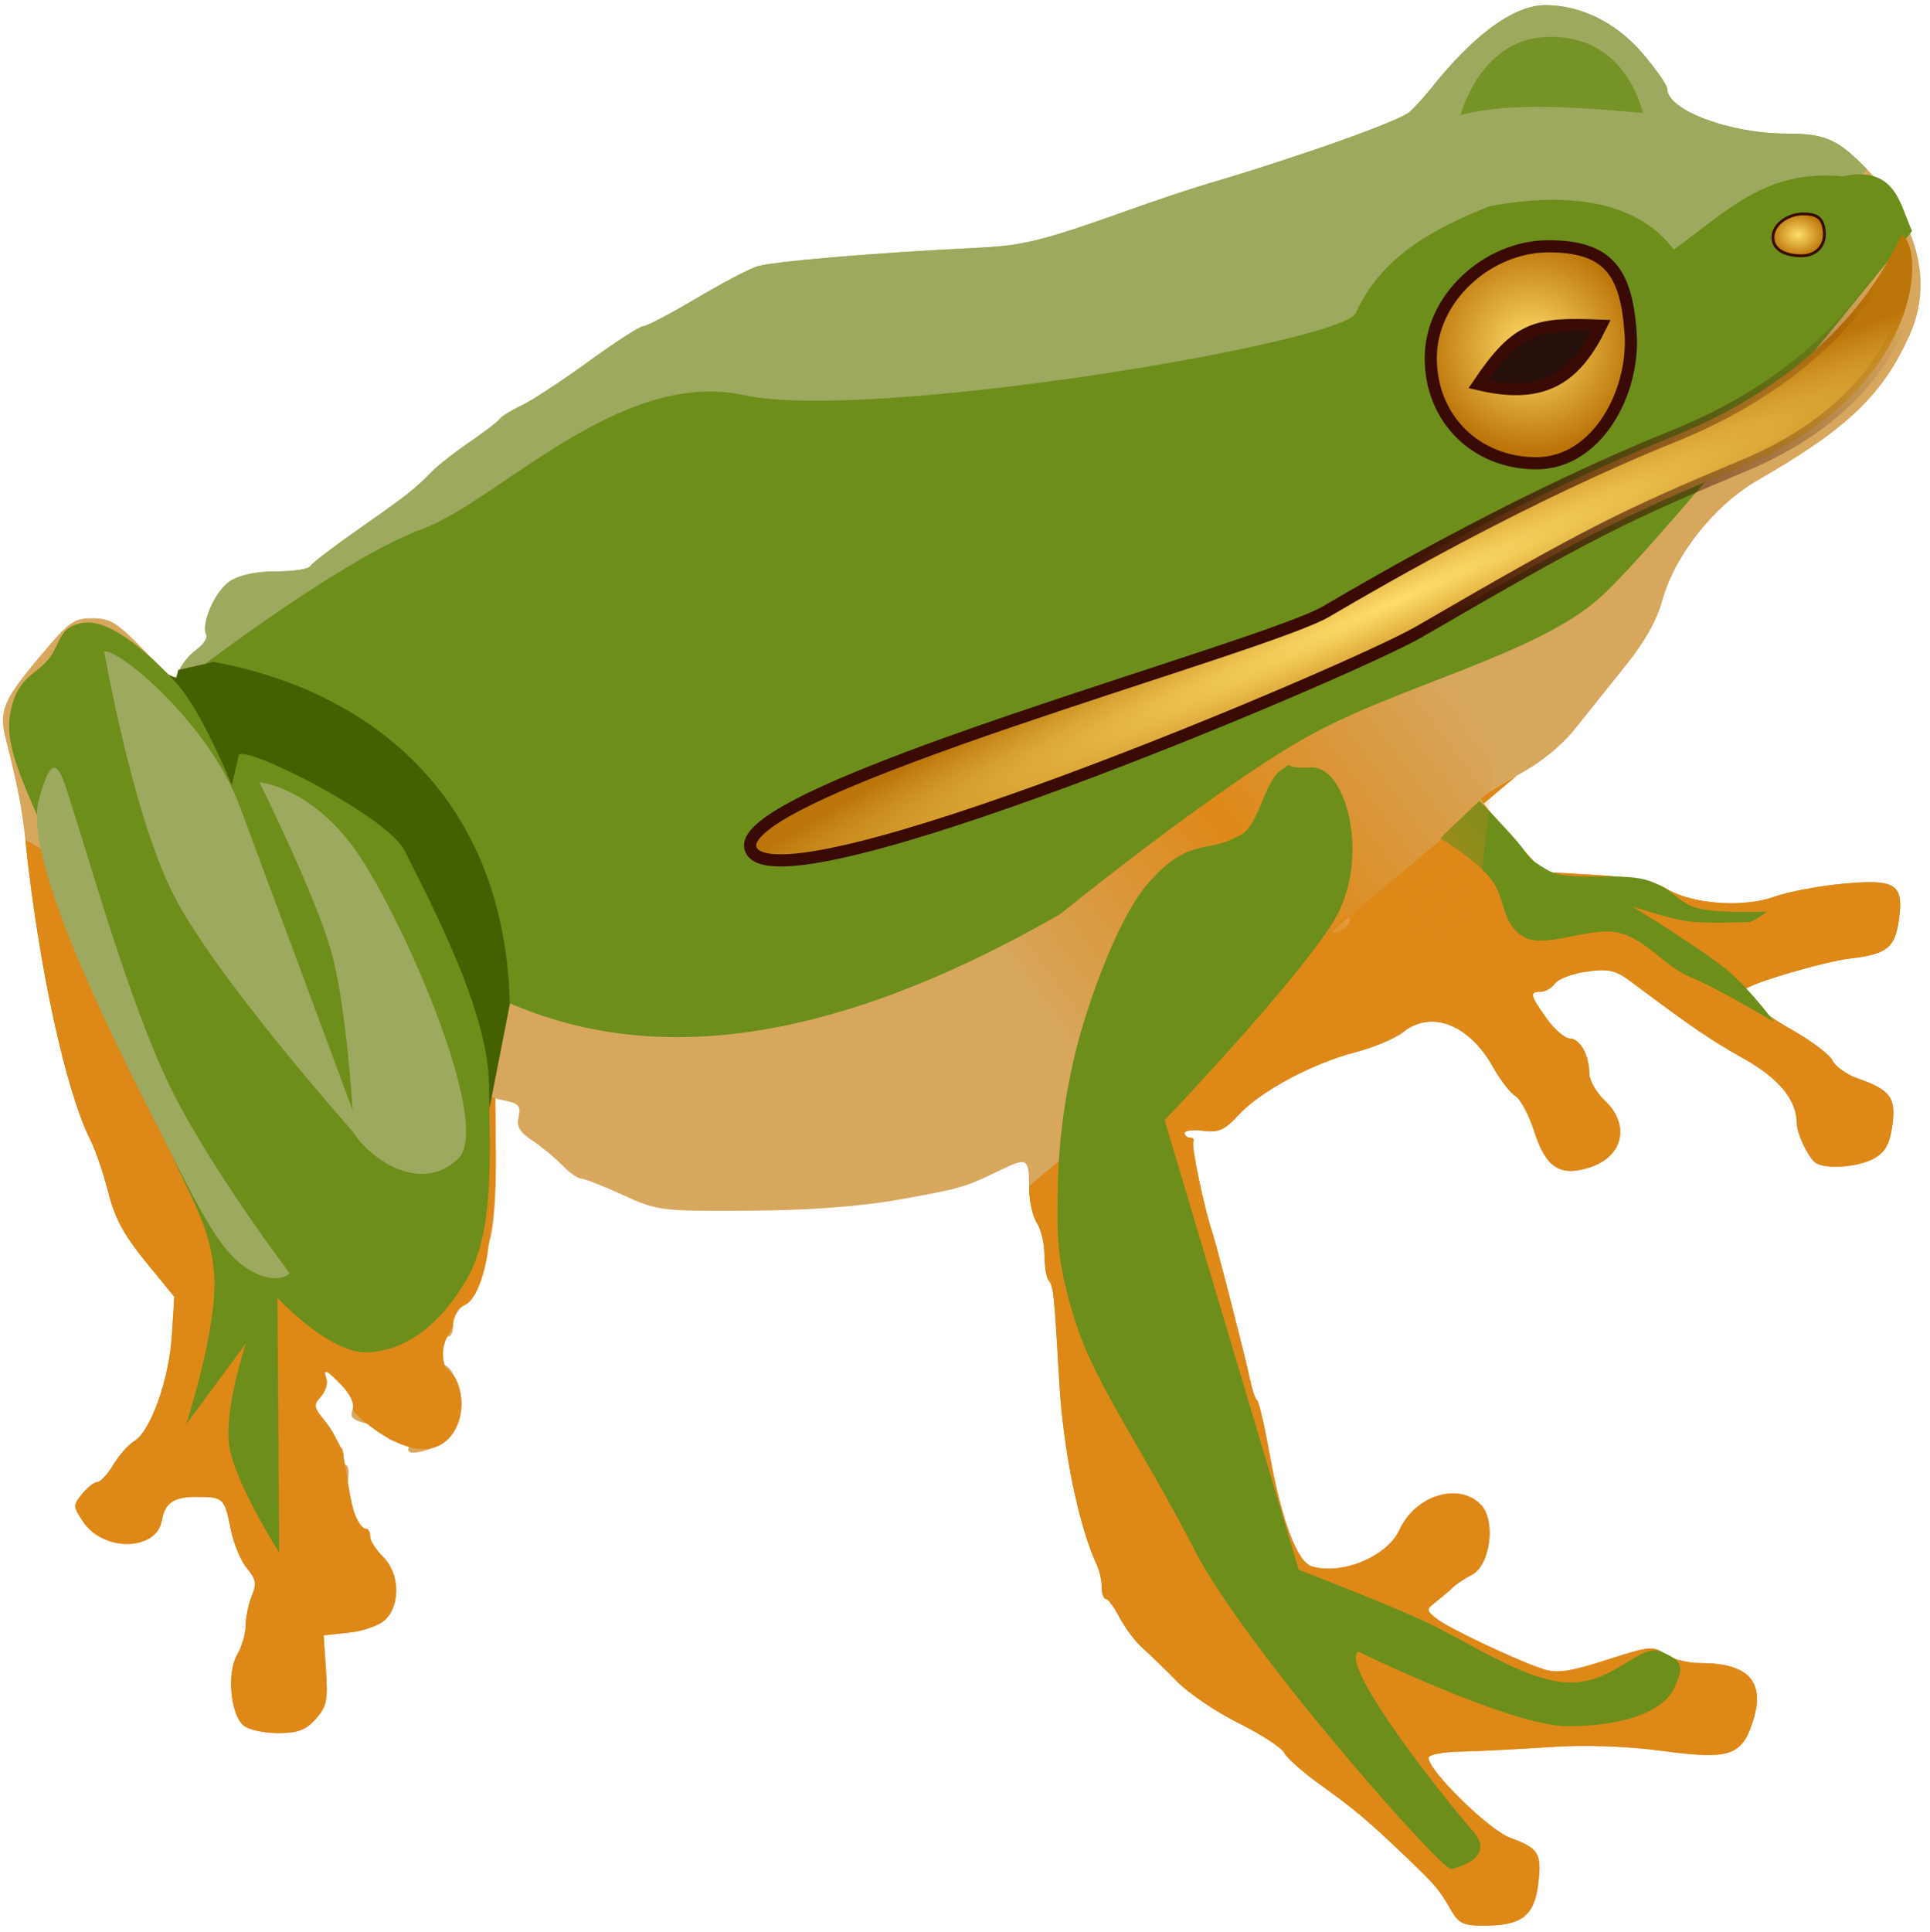 <?xml version="1.0" encoding="UTF-8" standalone="no"?>
<!-- Created with Inkscape (http://www.inkscape.org/) -->

<svg
   width="158.648mm"
   height="158.799mm"
   viewBox="0 0 158.648 158.799"
   version="1.1"
   id="svg1"
   xml:space="preserve"
   inkscape:version="1.3.2 (091e20e, 2023-11-25, custom)"
   sodipodi:docname="Frosch.svg"
   xmlns:inkscape="http://www.inkscape.org/namespaces/inkscape"
   xmlns:sodipodi="http://sodipodi.sourceforge.net/DTD/sodipodi-0.dtd"
   xmlns:xlink="http://www.w3.org/1999/xlink"
   xmlns="http://www.w3.org/2000/svg"
   xmlns:svg="http://www.w3.org/2000/svg"><sodipodi:namedview
     id="namedview1"
     pagecolor="#505050"
     bordercolor="#eeeeee"
     borderopacity="1"
     inkscape:showpageshadow="0"
     inkscape:pageopacity="0"
     inkscape:pagecheckerboard="0"
     inkscape:deskcolor="#505050"
     inkscape:document-units="mm"
     inkscape:zoom="1.2961911"
     inkscape:cx="241.47674"
     inkscape:cy="315.92564"
     inkscape:window-width="3200"
     inkscape:window-height="1711"
     inkscape:window-x="-9"
     inkscape:window-y="-9"
     inkscape:window-maximized="1"
     inkscape:current-layer="layer2" /><defs
     id="defs1"><linearGradient
       id="linearGradient22"
       inkscape:collect="always"><stop
         style="stop-color:#de8818;stop-opacity:0;"
         offset="0"
         id="stop22" /><stop
         style="stop-color:#de8818;stop-opacity:0.998;"
         offset="0.5"
         id="stop24" /><stop
         style="stop-color:#de8818;stop-opacity:0;"
         offset="1"
         id="stop23" /></linearGradient><linearGradient
       id="linearGradient18"
       inkscape:collect="always"><stop
         style="stop-color:#3a0b04;stop-opacity:1;"
         offset="0"
         id="stop18" /><stop
         style="stop-color:#3a0b04;stop-opacity:0;"
         offset="1"
         id="stop19" /></linearGradient><linearGradient
       id="linearGradient17"
       inkscape:collect="always"><stop
         style="stop-color:#fede6a;stop-opacity:1;"
         offset="0"
         id="stop16" /><stop
         style="stop-color:#bc7408;stop-opacity:0.996;"
         offset="1"
         id="stop17" /></linearGradient><linearGradient
       id="linearGradient14"
       inkscape:collect="always"><stop
         style="stop-color:#fede6a;stop-opacity:1;"
         offset="0"
         id="stop14" /><stop
         style="stop-color:#bc7408;stop-opacity:1;"
         offset="1"
         id="stop15" /></linearGradient><radialGradient
       inkscape:collect="always"
       xlink:href="#linearGradient14"
       id="radialGradient15"
       cx="125.84"
       cy="28.434"
       fx="125.84"
       fy="28.434"
       r="8.729"
       gradientTransform="matrix(1,0,0,0.996,0,0.114)"
       gradientUnits="userSpaceOnUse" /><radialGradient
       inkscape:collect="always"
       xlink:href="#linearGradient17"
       id="radialGradient16"
       gradientUnits="userSpaceOnUse"
       gradientTransform="matrix(7.006,-3.242,0.287,0.619,-809.615,452.923)"
       cx="130.645"
       cy="32.239"
       fx="130.645"
       fy="32.239"
       r="8.729" /><linearGradient
       inkscape:collect="always"
       xlink:href="#linearGradient18"
       id="linearGradient19"
       x1="114.868"
       y1="49.3"
       x2="156.319"
       y2="25.97"
       gradientUnits="userSpaceOnUse" /><linearGradient
       inkscape:collect="always"
       xlink:href="#linearGradient22"
       id="linearGradient23"
       x1="86.839"
       y1="79.86"
       x2="112.015"
       y2="63.7"
       gradientUnits="userSpaceOnUse"
       gradientTransform="matrix(1.548,0,0,1.333,-50.322,-23.961)" /><radialGradient
       inkscape:collect="always"
       xlink:href="#linearGradient14"
       id="radialGradient15-3"
       cx="125.84"
       cy="28.434"
       fx="125.84"
       fy="28.434"
       r="8.729"
       gradientTransform="matrix(0.257,0,0,0.209,115.468,13.348)"
       gradientUnits="userSpaceOnUse" /></defs><g
     inkscape:groupmode="layer"
     id="layer3"
     inkscape:label="Ebene 3"
     style="display:inline"><path
       style="display:inline;fill:#d7a75e;fill-opacity:1"
       d="m 119.254,156.944 c -0.935,-1.643 -1.248,-2.013 -3.627,-4.285 -3.198,-3.054 -4.273,-3.961 -7.027,-5.932 -1.453,-1.04 -2.816,-2.239 -3.028,-2.666 -0.212,-0.426 -1.897,-1.525 -3.745,-2.442 -1.848,-0.917 -4.131,-2.46 -5.075,-3.43 -0.943,-0.97 -2.205,-2.194 -2.804,-2.719 -0.599,-0.525 -1.456,-1.657 -1.904,-2.515 -0.449,-0.858 -0.966,-1.559 -1.15,-1.559 -0.184,0 -0.335,-0.435 -0.335,-0.966 0,-0.531 -0.176,-1.341 -0.391,-1.799 -1.482,-3.154 -2.769,-9.395 -3.091,-14.986 -0.425,-7.376 -0.489,-7.986 -0.889,-8.436 -0.176,-0.198 -0.326,-1.133 -0.333,-2.079 -0.007,-0.946 -0.295,-2.138 -0.64,-2.65 -0.344,-0.512 -0.626,-1.862 -0.626,-2.998 0,-2.313 -0.154,-2.394 -2.438,-1.281 -2.802,1.365 -3.213,1.484 -8.224,2.376 -3.246,0.578 -7.423,0.89 -12.351,0.921 -7.224,0.046 -7.534,0.007 -10.386,-1.298 -1.617,-0.74 -3.162,-1.346 -3.433,-1.346 -0.271,0 -0.971,-0.497 -1.555,-1.104 -0.584,-0.607 -1.68,-1.513 -2.435,-2.014 -1.062,-0.703 -1.32,-1.146 -1.141,-1.952 0.185,-0.828 0.013,-1.089 -0.84,-1.272 l -1.073,-0.231 0.041,4.606 c 0.043,4.843 -0.322,7.724 -0.979,7.724 -0.216,0 -0.393,0.432 -0.393,0.96 0,0.528 -0.213,0.96 -0.473,0.96 -0.279,0 -0.373,0.448 -0.228,1.095 0.172,0.77 -0.004,1.269 -0.593,1.683 -0.461,0.324 -0.838,1.018 -0.838,1.544 0,0.525 -0.144,0.959 -0.32,0.963 -0.176,0.004 -0.566,0.183 -0.867,0.398 -0.627,0.448 -0.248,1.993 0.489,1.993 0.269,0 0.744,0.646 1.055,1.435 0.83,2.11 0.027,4.557 -1.721,5.243 -1.654,0.648 -2.604,0.665 -2.26,0.038 0.15,-0.273 -0.217,-0.48 -0.853,-0.48 -0.614,0 -1.001,-0.21 -0.861,-0.466 0.141,-0.256 -0.28,-0.598 -0.934,-0.76 -2.066,-0.51 -2.248,-0.639 -1.986,-1.408 0.157,-0.461 -0.183,-1.208 -0.882,-1.937 -1.293,-1.348 -1.591,-1.472 -1.27,-0.529 0.123,0.362 -0.085,1.006 -0.463,1.432 -0.633,0.712 -0.602,0.877 0.379,2.068 0.587,0.712 0.97,1.471 0.851,1.687 -0.119,0.216 0.008,0.392 0.282,0.392 0.273,0 0.387,0.324 0.252,0.72 -0.135,0.396 -0.037,0.72 0.217,0.72 0.269,0 0.374,0.525 0.249,1.257 -0.206,1.215 0.838,4.011 1.5,4.017 0.176,0.002 0.32,0.288 0.32,0.636 0,0.348 0.48,1.102 1.066,1.676 1.344,1.314 1.452,3.866 0.218,5.123 -0.479,0.488 -1.775,0.964 -2.977,1.094 l -2.128,0.23 0.187,2.86 c 0.166,2.536 0.071,2.991 -0.842,4.018 -0.805,0.906 -1.48,1.158 -3.1,1.158 -1.139,0 -2.408,-0.277 -2.82,-0.617 -1.087,-0.894 -1.403,-4.342 -0.535,-5.833 0.382,-0.656 0.695,-1.73 0.695,-2.386 0,-0.657 0.224,-1.746 0.497,-2.42 0.425,-1.048 0.366,-1.383 -0.4,-2.301 -0.494,-0.591 -1.084,-2.009 -1.312,-3.151 -0.524,-2.622 -0.597,-2.694 -2.754,-2.709 -1.924,-0.013 -2.671,0.482 -2.92,1.937 -0.433,2.527 -4.827,2.596 -6.473,0.101 -0.838,-1.27 -0.84,-1.336 -0.081,-2.279 0.43,-0.534 0.991,-0.972 1.248,-0.973 0.257,-7.6e-4 0.846,-0.638 1.31,-1.416 0.463,-0.778 1.237,-1.652 1.718,-1.942 1.353,-0.815 2.87,-5.061 3.1,-8.677 l 0.203,-3.193 -2.353,-2.879 c -1.796,-2.197 -2.523,-3.547 -3.072,-5.698 -0.395,-1.55 -1.048,-3.467 -1.451,-4.258 -2.044,-4.015 -4.296,-14.38 -5.369,-24.707 -0.263,-2.532 -0.637,-4.462 -1.591,-8.207 -0.61,-2.395 -0.275,-3.227 2.766,-6.855 2.415,-2.882 2.809,-3.168 4.357,-3.161 1.469,0.006 2.049,0.37 4.244,2.661 2.299,2.4 2.572,2.563 2.856,1.7 0.172,-0.525 0.802,-1.314 1.399,-1.754 0.597,-0.44 0.978,-0.997 0.846,-1.237 -0.478,-0.87 0.709,-3.593 1.916,-4.395 0.798,-0.53 2.146,-0.821 3.81,-0.821 1.416,0 2.681,-0.193 2.811,-0.43 0.13,-0.236 1.984,-1.652 4.121,-3.146 3.917,-2.738 4.454,-3.163 5.97,-4.712 0.458,-0.468 1.836,-1.537 3.061,-2.375 1.226,-0.838 2.331,-1.688 2.457,-1.889 0.126,-0.201 0.922,-0.691 1.769,-1.09 0.847,-0.398 3.33,-2.026 5.517,-3.617 2.187,-1.591 4.203,-2.893 4.481,-2.893 0.277,0 2.183,-0.996 4.233,-2.213 2.051,-1.217 4.324,-2.422 5.052,-2.678 1.207,-0.424 9.677,-1.144 18.456,-1.568 3.519,-0.17 5.308,-0.625 12.293,-3.128 2.111,-0.756 4.99,-1.715 6.397,-2.131 7.579,-2.237 15.814,-5.17 16.592,-5.91 0.487,-0.464 1.228,-1.275 1.645,-1.802 3.576,-4.523 6.896,-6.956 9.49,-6.956 2.918,0 5.823,1.434 7.96,3.927 1.131,1.32 2.057,2.649 2.059,2.954 0.009,1.749 5.142,3.673 9.799,3.673 3.197,0 4.239,0.464 6.644,2.958 4.176,4.331 5.44,9.276 3.48,13.617 -2.223,4.925 -5.113,7.686 -12.463,11.906 -3.58,2.056 -6.848,6.176 -7.874,9.928 -0.438,1.603 -1.434,3.365 -3.001,5.313 -1.29,1.603 -3.146,3.921 -4.124,5.152 -1.147,1.444 -2.849,2.82 -4.798,3.881 -1.661,0.904 -3.019,1.763 -3.019,1.91 3.9e-4,0.147 1.165,1.56 2.587,3.14 l 2.586,2.873 4.343,0.255 c 3.079,0.181 4.772,0.515 5.816,1.149 2.068,1.253 6.295,1.556 8.846,0.632 1.127,-0.408 3.688,-0.89 5.692,-1.072 4.304,-0.39 4.952,0.041 4.524,3.008 -0.329,2.282 -0.978,2.791 -4.015,3.148 -2.125,0.25 -8.097,2.006 -8.585,2.525 -0.416,0.442 1.209,1.856 3.858,3.356 1.588,0.899 3.075,2.031 3.305,2.514 0.23,0.483 1.149,1.135 2.042,1.449 2.713,0.953 3.185,1.593 2.859,3.881 -0.218,1.535 -0.561,2.158 -1.485,2.695 -1.263,0.735 -4.143,0.931 -4.868,0.331 -0.603,-0.498 -1.493,-2.376 -1.493,-3.151 0,-1.965 -1.442,-3.733 -4.402,-5.395 -2.744,-1.541 -4.14,-2.494 -9.275,-6.334 -1.223,-0.915 -1.812,-1.045 -3.595,-0.796 -1.173,0.164 -2.345,0.602 -2.606,0.974 -0.26,0.372 -0.788,0.677 -1.173,0.677 -0.947,0 -0.89,0.262 0.473,2.185 0.645,0.909 1.502,1.653 1.904,1.654 0.839,1.7e-5 1.614,1.383 1.614,2.878 0,0.562 0.576,1.567 1.279,2.233 2.086,1.974 1.528,4.556 -1.18,5.464 -2.468,0.827 -3.67,0.071 -4.621,-2.905 -0.435,-1.362 -1.134,-2.682 -1.553,-2.934 -0.419,-0.252 -1.245,-1.321 -1.837,-2.374 -1.98,-3.528 -5.081,-4.731 -7.403,-2.872 -0.637,0.511 -2.425,1.259 -3.973,1.662 -3.528,0.92 -7.783,3.214 -9.563,5.154 -1.124,1.226 -1.627,1.45 -2.888,1.284 -0.84,-0.11 -1.527,-0.028 -1.527,0.183 0,0.211 0.203,0.383 0.452,0.383 0.248,0 0.365,0.162 0.26,0.36 -0.172,0.323 0.913,5.507 1.532,7.316 0.358,1.046 2.794,10.542 3.139,12.234 0.161,0.792 0.42,1.547 0.576,1.679 0.155,0.132 0.63,2.183 1.055,4.558 0.942,5.269 2.244,8.724 3.422,9.08 2.49,0.752 6.216,-0.803 7.235,-3.02 1.3,-2.828 4.89,-3.919 6.69,-2.032 1.244,1.304 0.767,4.973 -0.747,5.749 -0.573,0.294 -1.274,0.758 -1.558,1.032 -0.284,0.274 -0.901,0.801 -1.37,1.172 -0.846,0.668 -0.846,0.68 -0.018,1.369 0.922,0.768 6.651,3.481 8.851,4.19 1.098,0.354 2.213,0.188 5.177,-0.771 3.476,-1.125 3.858,-1.163 4.785,-0.48 0.554,0.408 1.865,0.742 2.914,0.742 3.911,0 5.325,1.499 4.366,4.63 -0.918,2.999 -1.899,3.34 -7.466,2.595 -3.008,-0.402 -6.407,-0.518 -9.325,-0.317 -2.525,0.174 -5.791,0.338 -7.257,0.365 -1.466,0.027 -2.665,0.258 -2.665,0.513 0,1.07 4.975,5.939 6.723,6.579 2.36,0.864 2.606,1.278 2.286,3.852 -0.318,2.56 -1.36,3.354 -4.415,3.365 -1.736,0.006 -2.12,-0.176 -2.767,-1.312 z m -8.664,-80.7 c 0.345,-0.245 0.484,-0.607 0.31,-0.804 -0.175,-0.197 -0.642,0.008 -1.039,0.454 -0.771,0.867 -0.309,1.089 0.729,0.35 z"
       id="path12"
       sodipodi:nodetypes="ssssssssssssscssssssssssscssssssscsssssssssssssssssscsssscssssssssscsssssssccssssscssssssssssssssssssssssscsssssssssscsssssssssssssssssssssssssssssssssssssssssssscssssssssssscsssscs" /><path
       style="display:inline;fill:#9da95e;fill-opacity:1"
       d="m 14.713,55.167 c 0.172,-0.525 0.802,-1.314 1.399,-1.754 0.597,-0.44 0.978,-0.997 0.846,-1.237 -0.478,-0.87 0.709,-3.593 1.916,-4.395 0.798,-0.53 2.146,-0.821 3.81,-0.821 1.416,0 2.681,-0.193 2.811,-0.43 0.13,-0.236 1.984,-1.652 4.121,-3.146 3.917,-2.738 4.454,-3.163 5.97,-4.712 0.458,-0.468 1.836,-1.537 3.061,-2.375 1.226,-0.838 2.331,-1.688 2.457,-1.889 0.126,-0.201 0.922,-0.691 1.769,-1.09 0.847,-0.398 3.33,-2.026 5.517,-3.617 2.187,-1.591 4.203,-2.893 4.481,-2.893 0.277,0 2.183,-0.996 4.233,-2.213 2.051,-1.217 4.324,-2.422 5.052,-2.678 1.207,-0.424 9.677,-1.144 18.456,-1.568 3.519,-0.17 5.308,-0.625 12.293,-3.128 2.111,-0.756 4.99,-1.715 6.397,-2.131 7.579,-2.237 15.814,-5.17 16.592,-5.91 0.487,-0.464 1.228,-1.275 1.645,-1.802 3.576,-4.523 6.896,-6.956 9.49,-6.956 2.918,0 5.823,1.434 7.96,3.927 1.131,1.32 2.057,2.649 2.059,2.954 0.009,1.749 5.142,3.673 9.799,3.673 3.197,0 4.239,0.464 6.644,2.958 C 111.121,54.906 60.972,41.423 14.713,55.167 Z"
       id="path13"
       sodipodi:nodetypes="cssssssssssssssssssssscscc" /></g><g
     inkscape:groupmode="layer"
     id="layer2"
     inkscape:label="Ebene 2"
     style="display:inline"><path
       style="display:inline;fill:#de8818;fill-opacity:1"
       d="m 40.712,90.283 0.041,4.606 c 0.043,4.843 -0.567,7.069 -0.622,7.724 -0.077,0.91 -0.72,4.253 -2.044,4.697 -0.534,0.179 -0.838,1.018 -0.838,1.544 0,0.56 -1.244,1.415 -0.698,3.354 0.073,0.259 0.744,0.646 1.055,1.435 0.83,2.11 0.027,4.557 -1.721,5.243 -2.835,1.112 -6.974,-2.841 -6.894,-3.075 0.157,-0.461 -0.183,-1.208 -0.882,-1.937 -1.293,-1.348 -1.591,-1.472 -1.27,-0.529 0.123,0.362 -0.085,1.006 -0.463,1.432 -0.633,0.712 -0.602,0.877 0.379,2.068 0.587,0.712 1.412,2.365 1.464,2.605 0.188,0.879 -0.604,-0.526 -0.331,-0.526 0.634,0 0.717,6.699 2.219,6.714 0.176,0.002 0.32,0.288 0.32,0.636 0,0.348 0.48,1.102 1.066,1.676 1.344,1.314 1.452,3.866 0.218,5.123 -0.479,0.488 -1.775,0.964 -2.977,1.094 l -2.128,0.23 0.187,2.86 c 0.166,2.536 0.071,2.991 -0.842,4.018 -0.805,0.906 -1.48,1.158 -3.1,1.158 -1.139,0 -2.408,-0.277 -2.82,-0.617 -1.087,-0.894 -1.403,-4.342 -0.535,-5.833 0.382,-0.656 0.695,-1.73 0.695,-2.386 0,-0.657 0.224,-1.746 0.497,-2.42 0.425,-1.048 0.366,-1.383 -0.4,-2.301 -0.494,-0.591 -1.084,-2.009 -1.312,-3.151 -0.524,-2.622 -0.597,-2.694 -2.754,-2.709 -1.924,-0.013 -2.671,0.482 -2.92,1.937 -0.433,2.527 -4.827,2.596 -6.473,0.101 -0.838,-1.27 -0.84,-1.336 -0.081,-2.279 0.43,-0.534 0.991,-0.972 1.248,-0.973 0.257,-7.6e-4 0.846,-0.638 1.31,-1.416 0.463,-0.778 1.237,-1.652 1.718,-1.942 1.353,-0.815 2.87,-5.061 3.1,-8.677 l 0.203,-3.193 -2.353,-2.879 C 10.178,101.496 9.45,100.146 8.902,97.995 8.506,96.444 7.853,94.528 7.451,93.737 5.407,89.721 3.155,79.356 2.082,69.029 Z"
       id="path21"
       sodipodi:nodetypes="csssssssssssssscsssscssssssssscsssssssccsscc"
       inkscape:label="orange hinten" /><path
       style="display:inline;fill:#de8818;fill-opacity:1"
       d="m 119.254,156.944 c -0.935,-1.643 -1.248,-2.013 -3.627,-4.285 -3.198,-3.054 -4.273,-3.961 -7.027,-5.932 -1.453,-1.04 -2.816,-2.239 -3.028,-2.666 -0.212,-0.426 -1.897,-1.525 -3.745,-2.442 -1.848,-0.917 -4.131,-2.46 -5.075,-3.43 -0.943,-0.97 -2.205,-2.194 -2.804,-2.719 -0.599,-0.525 -1.456,-1.657 -1.904,-2.515 -0.449,-0.858 -0.966,-1.559 -1.15,-1.559 -0.184,0 -0.335,-0.435 -0.335,-0.966 0,-0.531 -0.176,-1.341 -0.391,-1.799 -1.482,-3.154 -2.769,-9.395 -3.091,-14.986 -0.425,-7.376 -0.489,-7.986 -0.889,-8.436 -0.176,-0.198 -0.326,-1.133 -0.333,-2.079 -0.007,-0.946 -0.295,-2.138 -0.64,-2.65 -0.344,-0.512 -0.626,-1.862 -0.626,-2.998 l 40.123,-33.75 c -1.661,0.904 -3.019,1.763 -3.019,1.91 3.9e-4,0.147 1.165,1.56 2.587,3.14 l 2.586,2.873 4.343,0.255 c 3.079,0.181 4.772,0.515 5.816,1.149 2.068,1.253 6.295,1.556 8.846,0.632 1.127,-0.408 3.688,-0.89 5.692,-1.072 4.304,-0.39 4.952,0.041 4.524,3.008 -0.329,2.282 -0.978,2.791 -4.015,3.148 -2.125,0.25 -8.097,2.006 -8.585,2.525 -0.416,0.442 1.209,1.856 3.858,3.356 1.588,0.899 3.075,2.031 3.305,2.514 0.23,0.483 1.149,1.135 2.042,1.449 2.713,0.953 3.185,1.593 2.859,3.881 -0.218,1.535 -0.561,2.158 -1.485,2.695 -1.263,0.735 -4.143,0.931 -4.868,0.331 -0.603,-0.498 -1.493,-2.376 -1.493,-3.151 0,-1.965 -1.442,-3.733 -4.402,-5.395 -2.744,-1.541 -4.14,-2.494 -9.275,-6.334 -1.223,-0.915 -1.812,-1.045 -3.595,-0.796 -1.173,0.164 -2.345,0.602 -2.606,0.974 -0.26,0.372 -0.788,0.677 -1.173,0.677 -0.947,0 -0.89,0.262 0.473,2.185 0.645,0.909 1.502,1.653 1.904,1.654 0.839,1.7e-5 1.614,1.383 1.614,2.878 0,0.562 0.576,1.567 1.279,2.233 2.086,1.974 1.528,4.556 -1.18,5.464 -2.468,0.827 -3.67,0.071 -4.621,-2.905 -0.435,-1.362 -1.134,-2.682 -1.553,-2.934 -0.419,-0.252 -1.245,-1.321 -1.837,-2.374 -1.98,-3.528 -5.081,-4.731 -7.403,-2.872 -0.637,0.511 -2.425,1.259 -3.973,1.662 -3.528,0.92 -7.783,3.214 -9.563,5.154 -1.124,1.226 -1.627,1.45 -2.888,1.284 -0.84,-0.11 -1.527,-0.028 -1.527,0.183 0,0.211 0.203,0.383 0.452,0.383 0.248,0 0.365,0.162 0.26,0.36 -0.172,0.323 0.913,5.507 1.532,7.316 0.358,1.046 2.794,10.542 3.139,12.234 0.161,0.792 0.42,1.547 0.576,1.679 0.155,0.132 0.63,2.183 1.055,4.558 0.942,5.269 2.244,8.724 3.422,9.08 2.49,0.752 6.216,-0.803 7.235,-3.02 1.3,-2.828 4.89,-3.919 6.69,-2.032 1.244,1.304 0.767,4.973 -0.747,5.749 -0.573,0.294 -1.274,0.758 -1.558,1.032 -0.284,0.274 -0.901,0.801 -1.37,1.172 -0.846,0.668 -0.846,0.68 -0.018,1.369 0.922,0.768 6.651,3.481 8.851,4.19 1.098,0.354 2.213,0.188 5.177,-0.771 3.476,-1.125 3.858,-1.163 4.785,-0.48 0.554,0.408 1.865,0.742 2.914,0.742 3.911,0 5.325,1.499 4.366,4.63 -0.918,2.999 -1.899,3.34 -7.466,2.595 -3.008,-0.402 -6.407,-0.518 -9.325,-0.317 -2.525,0.174 -5.791,0.338 -7.257,0.365 -1.466,0.027 -2.665,0.258 -2.665,0.513 0,1.07 4.975,5.939 6.723,6.579 2.36,0.864 2.606,1.278 2.286,3.852 -0.318,2.56 -1.36,3.354 -4.415,3.365 -1.736,0.006 -2.12,-0.176 -2.767,-1.312 z m -8.664,-80.7 c 0.345,-0.245 0.484,-0.607 0.31,-0.804 -0.175,-0.197 -0.642,0.008 -1.039,0.454 -0.771,0.867 -0.309,1.089 0.729,0.35 z"
       id="path19"
       sodipodi:nodetypes="ssssssssssssscsccsscsssssssssssssssssssssssssssssssssssssssssssscssssssssssscsssscs"
       inkscape:label="orange vorn" /><path
       style="opacity:0.998;fill:#6d8e1b;fill-opacity:1;stroke-width:0.1;stroke-linecap:round"
       d="m 118.717,68.56 2.887,-2.742 c 0,0 2.61,2.67 3.392,3.681 0.782,1.011 0.577,1.045 2.237,2.021 1.661,0.976 5.895,0.154 8.083,0.794 2.188,0.64 2.493,1.828 4.186,2.309 1.693,0.481 5.773,0.289 5.773,0.289 0,0 -1.155,0.866 -1.516,0.866 -0.361,0 -3.451,0.153 -5.052,-0.072 -1.601,-0.225 -4.547,-1.227 -4.547,-1.227 0,0 6.104,3.748 8.011,5.413 1.907,1.664 3.681,4.114 3.681,4.114 0,-0.002 -4.71,-2.82 -6.856,-3.681 -2.146,-0.861 -3.636,-3.14 -5.99,-3.681 -2.354,-0.54 -6.121,1.449 -7.866,0.289 -1.745,-1.161 -1.337,-3.009 -2.526,-4.619 -1.189,-1.61 -4.186,-3.392 -4.186,-3.392 z"
       id="path9"
       sodipodi:nodetypes="cczzzzcszczczzzzcc" /><path
       style="opacity:0.998;fill:url(#linearGradient23);stroke-width:0.144;stroke-linecap:round"
       d="M 79.718,73.361 124.405,48.742 121.277,76.438 89.549,87.594 Z"
       id="path22" /><path
       style="display:inline;opacity:0.998;fill:#6d8e1b;fill-opacity:1;stroke-width:0.1;stroke-linecap:round"
       d="m 39.396,81.241 c 11.823,6.279 26.974,5.804 47.765,-6.124 0,0 12.132,-9.848 19.8,-14.289 7.668,-4.441 19.38,-6.945 24.699,-11.839 5.319,-4.894 25.639,-30.109 25.515,-30.006 -1.021,-2.177 -1.325,-5.424 -5.715,-4.491 -6.382,-0.622 -9.596,2.973 -13.88,6.022 -2.563,-3.492 -7.653,-4.968 -15.105,-3.572 -4.737,1.863 -8.981,4.219 -11.023,8.777 -1.066,2.457 -40.075,8.989 -50.292,6.756 -10.218,-2.233 -20.194,8.71 -26.458,11.003 -6.264,2.292 -17.759,11.023 -17.759,11.023 0.366,1.837 2.235,3.674 4.491,5.511 4.328,1.432 8.619,2.891 10.819,5.92 3.551,4.908 5.135,10.144 7.144,15.309 z"
       id="path7"
       sodipodi:nodetypes="cczzccccczzcccc" /><path
       style="opacity:0.998;fill:#6d8e1b;fill-opacity:1;stroke-width:0.1;stroke-linecap:round"
       d="m 107.777,63.074 c 2.946,-0.153 4.933,7.63 1.837,12.656 -3.096,5.025 -13.88,16.33 -13.88,16.33 L 106.757,129.006 c 0,0 6.25,2.397 10.002,4.082 3.752,1.686 8.64,5.156 12.307,5.186 3.667,0.029 5.753,-3.276 7.493,-2.532 1.74,0.744 1.941,1.189 1.021,3.062 -0.92,1.873 -4.193,3.079 -8.777,3.062 -4.584,-0.017 -17.146,-6.124 -17.146,-6.124 -1.675,1.058 7.261,12.311 9.39,14.697 2.129,2.386 -1.753,3.157 -1.753,3.157 -0.702,0.263 -16.982,-18.156 -21.109,-26.223 -4.127,-8.067 -8.178,-13.611 -9.798,-18.779 -1.62,-5.169 -1.487,-7.137 -1.429,-11.227 0.058,-4.09 0.795,-8.912 2.041,-13.064 1.246,-4.152 3.308,-9.311 5.307,-11.635 1.999,-2.324 3.344,-2.77 4.695,-3.062 1.351,-0.292 1.395,-0.197 2.942,-0.963 1.547,-0.765 1.971,-4.443 3.386,-5.365 1.415,-0.922 -0.496,-0.051 2.449,-0.204 z"
       id="path8"
       sodipodi:nodetypes="zzcczzzzzczczzzzzzzzz" /><path
       id="path14"
       style="display:inline;fill:url(#radialGradient15);fill-opacity:1;stroke:#3a0b04;stroke-opacity:1"
       d="m 134.036,27.303 c 0.364,4.959 -2.768,10.769 -7.744,10.769 -4.975,1e-6 -8.683,-3.667 -8.683,-8.639 0,-4.972 4.712,-9.194 9.687,-9.194 4.975,0 6.382,2.194 6.739,7.064 z"
       sodipodi:nodetypes="sssss" /><path
       id="path14-5"
       style="display:inline;fill:url(#radialGradient15-3);fill-opacity:1;stroke:#3a0b04;stroke-width:0.233;stroke-opacity:1"
       d="m 149.964,19.062 c 0.094,1.042 -0.601,1.96 -1.881,1.96 -1.28,0 -2.346,-0.467 -2.346,-1.512 0,-1.045 1.213,-1.932 2.493,-1.932 1.28,0 1.642,0.461 1.734,1.484 z"
       sodipodi:nodetypes="sssss" /><path
       style="fill:#270f0b;fill-opacity:1;stroke:#3a0b04;stroke-width:1;stroke-dasharray:none;stroke-opacity:1"
       d="m 121.538,31.574 c 3.222,-4.789 4.768,-5.023 10.067,-4.808 -2.042,4.157 -4.57,6.121 -10.067,4.808 z"
       id="path15"
       sodipodi:nodetypes="ccc" /><path
       id="path16"
       style="display:inline;fill:url(#radialGradient16);fill-opacity:1;stroke:url(#linearGradient19);stroke-opacity:1"
       d="m 156.413,19.342 c 1.947,1.604 1.113,12.971 -12.959,18.874 -9.971,4.182 -12.684,5.505 -26.832,13.722 -5.438,3.158 -53.421,23.506 -54.936,17.755 -1.267,-4.808 42.196,-16.42 47.343,-19.447 4.983,-2.931 16.486,-9.535 28.501,-14.383 15.724,-6.345 18.478,-16.855 18.884,-16.52 z"
       sodipodi:nodetypes="sssssss" /><path
       style="display:inline;opacity:0.998;fill:#456000;fill-opacity:1;stroke-width:0.1;stroke-linecap:round"
       d="m 17.555,54.399 -2.909,0.663 -0.153,0.663 -1.633,-0.663 8.063,24.138 19.304,11.927 1.683,-8.6 C 41.484,64.927 29.789,56.626 17.555,54.399 Z"
       id="path17"
       sodipodi:nodetypes="cccccccc" /><path
       style="display:inline;opacity:0.998;fill:#6d8e1b;fill-opacity:1;stroke-width:0.1;stroke-linecap:round"
       d="m 19.63,62.065 c 0.417,-0.939 12.29,5.043 13.64,7.866 1.35,2.823 6.834,12.677 6.928,19.125 0.094,6.448 0.379,12.224 -1.804,16.021 -2.184,3.798 -5.019,5.909 -8.155,6.062 -3.136,0.153 -7.433,-4.474 -7.433,-4.474 l 0.144,20.929 c 0,0 -3.698,-5.8 -4.114,-8.805 -0.415,-3.005 1.371,-8.372 1.371,-8.372 l -4.907,6.64 c 0,0 2.589,-7.959 2.309,-12.197 C 17.33,100.624 15.751,98.808 13.423,93.314 11.096,87.82 7.267,77.981 5.196,72.241 3.126,66.501 0.355,62.218 0.794,58.962 c 0.439,-3.256 2.118,-3.473 3.175,-4.763 1.058,-1.29 0.826,-2.81 3.031,-3.031 2.205,-0.221 5.42,2.701 7.506,4.98 2.086,2.278 4.547,8.372 4.547,8.372 z"
       id="path10"
       sodipodi:nodetypes="czzzzcczcczzzzzzzcc" /><path
       style="display:inline;opacity:0.998;fill:#9da95e;fill-opacity:1;stroke-width:0.1;stroke-linecap:round"
       d="m 21.331,64.299 c 0,0 3.872,0.283 7.553,5.103 3.68,4.82 11.771,22.932 8.777,25.822 -2.994,2.89 -7.147,0.175 -8.675,-2.245 0,0 -11.449,-12.86 -14.799,-19.596 C 10.836,66.647 8.573,53.582 8.573,53.582 c 0.793,-0.567 8.506,5.641 11.125,12.656 2.618,7.014 9.288,25.005 9.288,25.005 0,0 -0.493,-8.418 -1.735,-12.962 C 26.009,73.738 21.331,64.299 21.331,64.299 Z"
       id="path11"
       sodipodi:nodetypes="czzczczczc" /><path
       style="display:inline;opacity:0.998;fill:#9da95e;fill-opacity:1;stroke-width:0.1;stroke-linecap:round"
       d="M 20.496,104.356 C 18.214,102.994 16.765,100.136 13.568,93.819 10.371,87.502 1.808,71.029 3.175,65.818 c 1.367,-5.211 1.953,-1.912 3.031,1.371 1.078,3.283 4.501,15.447 7.794,22.156 3.293,6.708 9.815,15.3 9.815,15.3 0,0 -1.038,1.073 -3.32,-0.289 z"
       id="path18"
       sodipodi:nodetypes="zzzzzcz" /><path
       style="opacity:0.801;fill:#6d8e1b;fill-opacity:1;stroke-width:10.11;stroke-linecap:round"
       d="m 120.06,9.449 c 4.242,-1.099 9.806,-0.615 15,-0.167 -0.788,-2.968 -3.146,-6.635 -8.299,-6.221 -5.153,0.414 -6.701,6.388 -6.701,6.388 z"
       id="path1"
       sodipodi:nodetypes="cczc" /></g></svg>
